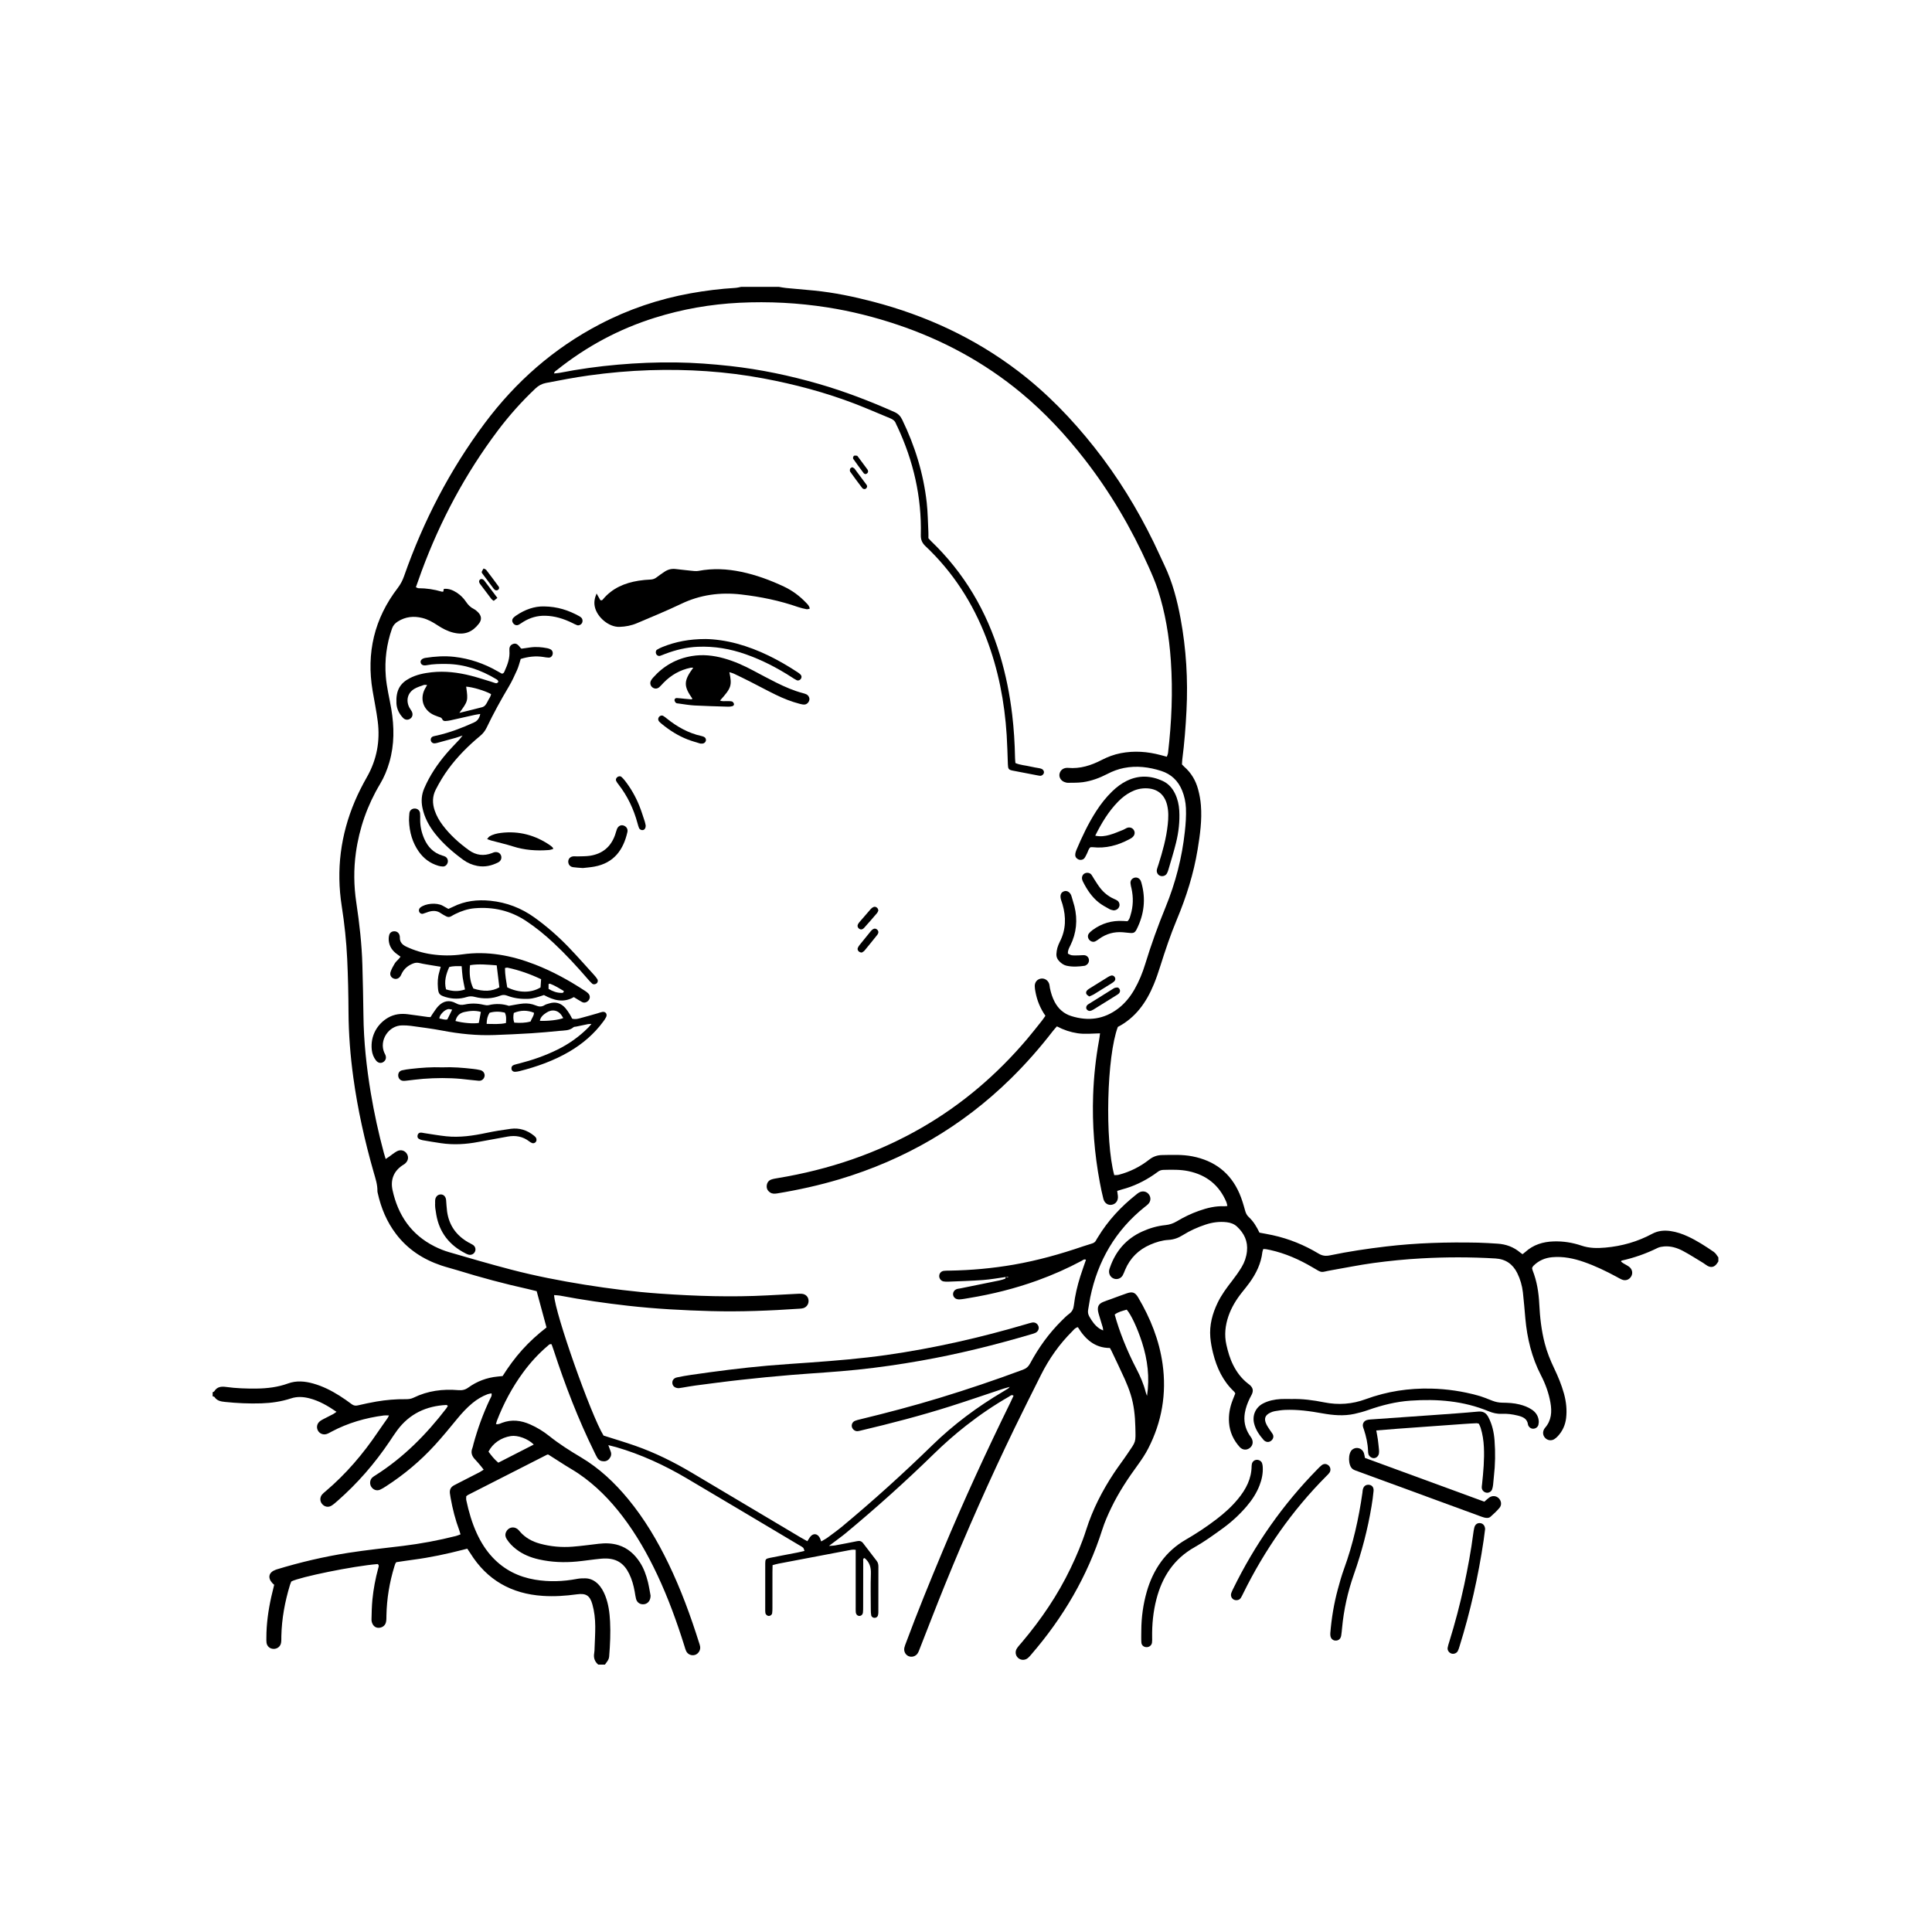 <?xml version="1.0" encoding="UTF-8"?>
<!-- Uploaded to: SVG Find, www.svgrepo.com, Generator: SVG Find Mixer Tools -->
<svg fill="#000000" width="800px" height="800px" version="1.1" viewBox="144 144 512 512" xmlns="http://www.w3.org/2000/svg">
 <g>
  <path d="m598.18 475.77c-2.211-1.512-4.453-2.977-6.891-4.102-1.465-0.676-2.984-1.195-4.586-1.426-1.691-0.246-3.336-0.09-4.856 0.73-3.879 2.09-8.031 3.269-12.41 3.656-2.133 0.191-4.238 0.188-6.34-0.527-2.367-0.805-4.848-1.195-7.375-1.113-2.828 0.09-5.387 0.875-7.516 2.816-0.215 0.195-0.457 0.367-0.711 0.57-0.227-0.16-0.434-0.277-0.605-0.422-1.742-1.477-3.773-2.231-6.039-2.367-1.723-0.102-3.445-0.23-5.168-0.266-8.16-0.168-16.305 0.055-24.418 1.02-4.969 0.59-9.906 1.324-14.797 2.344-1.125 0.23-2.023 0.141-3.027-0.465-3.797-2.281-7.863-3.945-12.203-4.887-1.152-0.25-2.324-0.449-3.465-0.664-0.754-1.578-1.613-3.008-2.856-4.152-0.555-0.516-0.797-1.113-0.988-1.828-0.406-1.484-0.852-2.984-1.461-4.394-2.383-5.5-6.613-8.699-12.473-9.848-2.66-0.52-5.332-0.387-8.004-0.344-1.301 0.02-2.398 0.395-3.445 1.215-2.414 1.891-5.117 3.246-8.098 4.019-0.379 0.098-0.785 0.066-1.16 0.086-2.519-9.273-1.98-31.547 0.953-39.277 4.684-2.43 7.562-6.492 9.539-11.297 0.656-1.594 1.211-3.231 1.727-4.871 1.309-4.141 2.684-8.258 4.363-12.27 2.508-6 4.465-12.168 5.516-18.602 0.637-3.883 1.18-7.777 0.863-11.719-0.109-1.414-0.371-2.832-0.742-4.203-0.625-2.348-1.832-4.379-3.684-5.996-0.215-0.191-0.406-0.414-0.59-0.598 0.031-0.492 0.035-0.91 0.086-1.32 0.559-4.312 0.898-8.637 1.113-12.977 0.414-8.184-0.07-16.297-1.562-24.348-0.902-4.867-2.137-9.637-4.281-14.133-0.973-2.039-1.883-4.109-2.875-6.141-4.352-8.902-9.512-17.305-15.668-25.086-5.965-7.547-12.605-14.426-20.285-20.27-11.527-8.77-24.41-14.707-38.379-18.359-5.125-1.34-10.309-2.418-15.586-2.949-2.484-0.246-4.977-0.449-7.465-0.684-0.645-0.059-1.281-0.195-1.918-0.297h-10.004c-0.52 0.098-1.039 0.242-1.562 0.273-3.984 0.238-7.934 0.73-11.863 1.438-8.434 1.523-16.461 4.242-24.051 8.207-12.188 6.363-22.254 15.215-30.465 26.203-9.266 12.398-16.289 25.98-21.398 40.57-0.398 1.133-0.934 2.152-1.668 3.113-6.219 8.098-8.352 17.211-6.656 27.246 0.457 2.695 1.012 5.379 1.359 8.09 0.664 5.231-0.25 10.172-2.883 14.797-1.176 2.066-2.262 4.195-3.188 6.379-3.785 8.922-4.969 18.188-3.473 27.785 0.727 4.644 1.23 9.324 1.449 14.02 0.223 4.695 0.324 9.402 0.348 14.102 0.035 5.785 0.484 11.539 1.27 17.262 1.164 8.5 3.031 16.859 5.387 25.105 0.473 1.656 1.039 3.289 1.004 5.047-0.004 0.176 0.047 0.352 0.086 0.527 0.871 3.941 2.394 7.598 4.848 10.828 3.09 4.07 7.176 6.727 11.969 8.344 1.406 0.473 2.856 0.828 4.277 1.266 6.195 1.914 12.453 3.598 18.785 4.996 0.746 0.168 1.492 0.363 2.238 0.551 0.875 3.231 1.727 6.379 2.609 9.617-2.328 1.809-4.488 3.754-6.438 5.926-1.953 2.172-3.664 4.523-5.195 6.953-0.527 0.055-0.941 0.102-1.352 0.137-2.852 0.277-5.445 1.254-7.758 2.926-0.832 0.605-1.633 0.754-2.641 0.672-4.102-0.352-8.082 0.16-11.82 1.988-0.672 0.328-1.344 0.418-2.066 0.406-2.625-0.035-5.234 0.188-7.82 0.629-1.637 0.277-3.266 0.637-4.887 1.012-0.637 0.145-1.129 0.074-1.656-0.324-1.047-0.785-2.121-1.535-3.231-2.238-2.172-1.371-4.449-2.519-6.938-3.219-2.227-0.629-4.473-0.832-6.672-0.031-2.731 0.992-5.543 1.328-8.414 1.359-2.68 0.023-5.356-0.059-8.016-0.43-1.254-0.172-2.379-0.082-3.125 1.133-0.082 0.137-0.297 0.188-0.449 0.277v1.074c0.168 0.055 0.406 0.066 0.484 0.18 0.672 1.004 1.656 1.188 2.777 1.305 3.203 0.336 6.41 0.484 9.629 0.379 2.691-0.086 5.332-0.473 7.894-1.316 1.637-0.539 3.293-0.43 4.926 0 2.57 0.672 4.82 1.98 7.117 3.559-0.359 0.246-0.605 0.453-0.887 0.605-0.84 0.441-1.699 0.863-2.539 1.301-0.316 0.168-0.637 0.332-0.918 0.543-0.836 0.637-1.059 1.664-0.57 2.543 0.438 0.785 1.379 1.184 2.301 0.891 0.449-0.141 0.863-0.398 1.281-0.621 4.359-2.316 9.023-3.664 13.898-4.297 0.395-0.051 0.797-0.004 1.34-0.004-0.16 0.312-0.238 0.523-0.363 0.699-0.848 1.223-1.723 2.422-2.555 3.656-3.945 5.859-8.496 11.18-13.891 15.754-0.316 0.266-0.648 0.527-0.918 0.848-0.613 0.73-0.609 1.75-0.031 2.465 0.66 0.812 1.672 1.027 2.551 0.473 0.551-0.348 1.043-0.789 1.531-1.219 5.32-4.648 9.906-9.945 13.852-15.805 0.664-0.988 1.305-1.996 2.016-2.949 3.238-4.363 7.668-6.434 13.02-6.699 0.09-0.004 0.188 0.105 0.395 0.223-0.145 0.238-0.266 0.488-0.434 0.711-5.297 6.898-11.34 13-18.727 17.688-0.301 0.191-0.613 0.379-0.871 0.613-0.656 0.613-0.754 1.707-0.266 2.457 0.527 0.805 1.457 1.145 2.328 0.762 0.539-0.238 1.047-0.559 1.547-0.883 4.777-3.082 9.109-6.707 12.941-10.898 2.047-2.238 3.977-4.59 5.898-6.934 1.25-1.527 2.57-2.973 4.09-4.227 1.203-0.992 2.523-1.789 3.981-2.348 0.312-0.121 0.66-0.152 1.074-0.242 0.176 0.684-0.207 1.117-0.418 1.562-1.809 3.828-3.246 7.793-4.363 11.875-0.098 0.344-0.137 0.711-0.273 1.031-0.504 1.211-0.145 2.188 0.727 3.078 0.539 0.551 1.027 1.16 1.527 1.75 0.227 0.266 0.434 0.555 0.727 0.922-0.402 0.25-0.719 0.488-1.066 0.672-1.906 0.984-3.812 1.953-5.719 2.926-0.371 0.191-0.742 0.383-1.109 0.578-0.832 0.449-1.164 1.152-1.059 2.074 0.051 0.414 0.117 0.828 0.191 1.234 0.523 2.934 1.254 5.812 2.301 8.605 0.121 0.328 0.203 0.672 0.324 1.066-0.449 0.16-0.828 0.332-1.219 0.434-4.621 1.168-9.297 2.039-14.02 2.621-4.84 0.594-9.699 1.09-14.516 1.844-6.41 1.004-12.723 2.488-18.934 4.379-0.117 0.035-0.227 0.082-0.336 0.121-1.762 0.648-2.137 2.047-0.906 3.449 0.156 0.176 0.344 0.324 0.551 0.516-0.25 1.047-0.523 2.082-0.754 3.117-0.805 3.613-1.32 7.254-1.316 10.969 0 0.418-0.02 0.836 0.035 1.25 0.133 0.957 0.863 1.602 1.812 1.648 1.008 0.047 1.879-0.605 2.047-1.617 0.098-0.586 0.059-1.184 0.074-1.785 0.105-4.613 0.938-9.105 2.277-13.508 0.102-0.336 0.25-0.66 0.367-0.957 2.301-1.188 16.32-4.082 22.887-4.613 0.453 0.328 0.238 0.754 0.137 1.133-0.734 2.707-1.254 5.453-1.531 8.238-0.176 1.773-0.211 3.562-0.246 5.344-0.012 0.449 0.141 0.953 0.379 1.336 0.402 0.648 1.074 0.953 1.844 0.816 0.832-0.145 1.426-0.66 1.617-1.48 0.133-0.57 0.105-1.18 0.117-1.773 0.09-4.434 0.812-8.762 2.109-12.992 0.07-0.227 0.137-0.453 0.223-0.676 0.039-0.105 0.125-0.203 0.281-0.441 1.41-0.207 2.926-0.449 4.449-0.648 4.488-0.586 8.906-1.527 13.289-2.66 0.336-0.086 0.68-0.172 1.074-0.273 0.293 0.438 0.562 0.816 0.812 1.211 4.422 7.113 10.902 10.75 19.184 11.297 3.039 0.203 6.066 0 9.078-0.414 2.402-0.332 3.422 0.336 4.074 2.641 0.539 1.898 0.75 3.859 0.766 5.824 0.012 1.906-0.105 3.805-0.176 5.707-0.016 0.473-0.016 0.957-0.102 1.426-0.223 1.219 0.133 2.223 1.059 3.027h1.789c0.457-0.672 1.043-1.219 1.117-2.152 0.25-3.09 0.402-6.184 0.242-9.273-0.121-2.324-0.414-4.625-1.273-6.812-0.465-1.176-1.055-2.266-1.961-3.16-0.934-0.91-2.039-1.445-3.352-1.465-0.711-0.012-1.438 0.016-2.133 0.145-3.719 0.707-7.445 0.84-11.184 0.211-4.359-0.734-8.125-2.613-11.184-5.848-1.777-1.879-3.129-4.039-4.211-6.379-1.305-2.828-2.156-5.793-2.805-8.828-0.07-0.332-0.012-0.695-0.012-1.043 0.16-0.125 0.289-0.262 0.441-0.344 6.996-3.566 13.996-7.129 21-10.691 0.051-0.023 0.117-0.031 0.172-0.031 0.059 0 0.117 0.016 0.152 0.02 1.523 0.973 3.023 1.941 4.527 2.887 1.16 0.73 2.359 1.395 3.488 2.168 4.527 3.078 8.309 6.938 11.613 11.27 3.699 4.848 6.695 10.117 9.281 15.629 2.836 6.047 5.113 12.305 7.113 18.668 0.16 0.508 0.293 1.039 0.527 1.512 0.418 0.832 1.402 1.215 2.281 0.957 0.906-0.262 1.547-1.273 1.387-2.227-0.059-0.352-0.176-0.691-0.289-1.031-2.258-7.16-4.836-14.191-8.105-20.953-2.938-6.074-6.359-11.848-10.664-17.074-3.586-4.348-7.644-8.188-12.508-11.074-2.922-1.734-5.777-3.543-8.438-5.668-1.535-1.23-3.215-2.254-5.023-3.055-2.434-1.078-4.898-1.391-7.457-0.434-0.469 0.176-0.945 0.488-1.629 0.332 0.098-0.316 0.156-0.59 0.25-0.848 1.762-4.578 4.051-8.879 6.953-12.832 1.91-2.602 4.07-4.973 6.539-7.062 0.258-0.215 0.484-0.551 1.008-0.395 0.172 0.492 0.379 1.039 0.559 1.594 3.012 9.23 6.488 18.273 10.781 26.992 0.238 0.48 0.457 0.969 0.73 1.43 0.277 0.473 0.68 0.828 1.246 0.938 0.75 0.145 1.438 0.012 1.945-0.594 0.492-0.578 0.684-1.238 0.383-1.988-0.191-0.473-0.359-0.953-0.613-1.648 0.836 0.211 1.457 0.352 2.066 0.527 6.609 1.918 12.812 4.785 18.727 8.277 9.891 5.844 19.75 11.734 29.625 17.609 0.406 0.242 0.848 0.457 1.203 0.766 0.18 0.152 0.215 0.48 0.367 0.855-0.762 0.176-1.387 0.336-2.019 0.457-2.394 0.469-4.793 0.906-7.184 1.391-1.059 0.211-1.195 0.371-1.199 1.426-0.016 4.227-0.004 8.453-0.004 12.68 0 0.176 0.012 0.359 0.047 0.535 0.082 0.395 0.5 0.734 0.891 0.746 0.395 0.016 0.84-0.312 0.898-0.719 0.066-0.469 0.074-0.945 0.074-1.426 0.004-3.152 0-6.312 0.004-9.465 0-0.59 0.02-1.18 0.035-1.855 0.586-0.152 1.09-0.312 1.605-0.406 6.137-1.176 12.27-2.344 18.41-3.5 0.613-0.117 1.246-0.293 2.012-0.156v1.848 13.219c0 0.48-0.016 0.953 0.02 1.426 0.051 0.641 0.469 1.047 0.996 1.027 0.465-0.02 0.852-0.371 0.91-0.934 0.055-0.527 0.051-1.066 0.051-1.602 0.004-3.988 0-7.981 0.016-11.965 0-0.312-0.141-0.75 0.367-0.832 1.301 1.078 1.723 2.422 1.668 4.102-0.109 3.211-0.035 6.43-0.023 9.645 0 0.473 0.023 0.953 0.109 1.414 0.074 0.43 0.508 0.707 0.926 0.676 0.387-0.023 0.699-0.215 0.832-0.574 0.102-0.273 0.125-0.578 0.133-0.875 0.012-4.051 0-8.098 0.012-12.148 0-0.559-0.109-1.055-0.457-1.496-1.203-1.551-2.402-3.109-3.586-4.676-0.406-0.539-0.891-0.695-1.559-0.559-1.98 0.406-3.969 0.785-5.953 1.152-0.379 0.07-0.766 0.059-1.547 0.109 0.59-0.438 0.867-0.641 1.137-0.848 1.137-0.867 2.309-1.688 3.406-2.602 8.016-6.664 15.773-13.617 23.23-20.902 2.731-2.672 5.586-5.184 8.586-7.535 3.613-2.832 7.402-5.406 11.387-7.688 0.312-0.18 0.625-0.586 1.176-0.23-0.25 0.551-0.484 1.082-0.742 1.605-6.402 13.035-12.473 26.219-18.07 39.621-3.352 8.016-6.641 16.055-9.668 24.199-0.168 0.441-0.352 0.891-0.457 1.352-0.211 0.934 0.258 1.859 1.066 2.231 0.875 0.402 1.969 0.082 2.492-0.785 0.242-0.402 0.398-0.863 0.57-1.305 2.203-5.586 4.348-11.203 6.613-16.766 5.723-14.055 11.855-27.93 18.48-41.59 2.289-4.711 4.637-9.391 6.984-14.07 2.152-4.289 4.883-8.168 8.293-11.559 0.406-0.406 0.746-0.926 1.484-1.09 1.934 3.176 4.488 5.523 8.488 5.516 0.156 0.277 0.281 0.473 0.383 0.691 1.195 2.527 2.418 5.043 3.566 7.594 0.586 1.301 1.109 2.637 1.535 3.988 0.887 2.801 1.184 5.707 1.254 8.629 0.109 4.324 0.207 3.719-2.074 7.117-1.16 1.727-2.434 3.379-3.586 5.117-3.102 4.684-5.648 9.645-7.356 15.02-1.117 3.516-2.555 6.918-4.156 10.246-3.394 7.074-7.769 13.508-12.812 19.496-0.457 0.543-0.953 1.066-1.359 1.652-0.594 0.852-0.449 1.941 0.277 2.59 0.734 0.656 1.812 0.68 2.609 0.016 0.316-0.262 0.586-0.594 0.855-0.906 8.469-9.805 14.914-20.746 18.848-33.137 0.629-1.977 1.477-3.894 2.379-5.769 1.945-4.035 4.402-7.758 7.043-11.371 1.012-1.391 1.98-2.84 2.762-4.367 3.606-7.039 4.887-14.508 3.793-22.344-0.887-6.34-3.231-12.168-6.473-17.648-0.797-1.352-1.512-1.605-2.977-1.109-1.406 0.48-2.797 1.012-4.191 1.523-0.727 0.266-1.465 0.492-2.176 0.801-1.117 0.484-1.484 1.203-1.285 2.43 0.059 0.352 0.16 0.695 0.262 1.039 0.324 1.082 0.664 2.16 0.984 3.246 0.059 0.207 0.059 0.43 0.109 0.816-0.418-0.207-0.695-0.312-0.934-0.469-1.223-0.816-2.035-1.98-2.742-3.238-0.336-0.598-0.434-1.199-0.293-1.883 0.215-1.047 0.324-2.117 0.539-3.164 1.996-9.68 6.672-17.75 14.426-23.965 0.324-0.262 0.676-0.5 0.957-0.801 0.715-0.766 0.746-1.805 0.117-2.602-0.605-0.766-1.676-0.953-2.574-0.434-0.258 0.145-0.488 0.336-0.719 0.523-4.055 3.199-7.523 6.934-10.203 11.371-0.156 0.258-0.328 0.5-0.457 0.766-0.227 0.469-0.613 0.707-1.09 0.852-0.797 0.246-1.594 0.484-2.379 0.754-5.977 2.047-12.035 3.742-18.27 4.832-5.703 0.996-11.441 1.508-17.227 1.598-0.473 0.004-0.957 0-1.426 0.066-0.699 0.105-1.168 0.68-1.176 1.359-0.012 0.648 0.457 1.293 1.125 1.43 0.402 0.082 0.832 0.086 1.246 0.07 3.094-0.133 6.188-0.211 9.273-0.441 2.004-0.152 3.988-0.52 5.984-0.797-0.055 0.156-0.059 0.414-0.156 0.449-0.5 0.188-1.012 0.352-1.535 0.465-3.438 0.707-6.879 1.402-10.312 2.098-0.348 0.07-0.715 0.086-1.043 0.215-1.059 0.422-1.246 1.797-0.309 2.438 0.312 0.211 0.781 0.297 1.168 0.266 0.828-0.059 1.648-0.223 2.469-0.359 6.176-1.012 12.227-2.527 18.121-4.656 4.035-1.457 7.949-3.188 11.734-5.211 0.316-0.172 0.641-0.527 1.129-0.273-0.52 1.516-1.047 2.961-1.512 4.43-0.789 2.5-1.387 5.047-1.699 7.656-0.109 0.938-0.453 1.668-1.246 2.246-0.715 0.523-1.344 1.176-1.98 1.805-3.371 3.336-6.109 7.141-8.348 11.309-0.449 0.836-1.012 1.359-1.918 1.691-7.305 2.715-14.688 5.211-22.141 7.481-6.941 2.117-13.961 3.961-21.016 5.672-0.465 0.109-0.934 0.223-1.367 0.402-0.648 0.273-0.973 0.984-0.801 1.617 0.172 0.641 0.781 1.133 1.441 1.117 0.293-0.012 0.586-0.09 0.871-0.16 7.992-1.883 15.934-3.953 23.766-6.434 4.707-1.492 9.371-3.109 14.055-4.664 0.488-0.16 0.988-0.289 1.688-0.484-0.25 0.266-0.324 0.371-0.418 0.434-0.453 0.289-0.906 0.562-1.371 0.836-6.797 4.016-13.09 8.695-18.742 14.207-7.633 7.445-15.539 14.59-23.73 21.41-1.281 1.062-2.629 2.047-3.977 3.031-0.52 0.383-1.109 0.676-1.727 1.043-0.141-0.379-0.215-0.66-0.348-0.918-0.648-1.258-1.84-1.34-2.648-0.188-0.223 0.324-0.43 0.656-0.68 1.047-0.672-0.379-1.238-0.68-1.797-1.012-9.617-5.719-19.23-11.445-28.848-17.16-4.769-2.832-9.723-5.289-14.965-7.125-2.746-0.961-5.535-1.789-8.387-2.699-3.305-5.34-12.887-32.426-13.109-37.227 0.527 0.047 1.047 0.039 1.559 0.137 5.965 1.137 11.969 2 18 2.684 7.34 0.828 14.711 1.223 22.094 1.422 7.805 0.207 15.594-0.109 23.383-0.641 0.352-0.023 0.719-0.047 1.055-0.156 0.898-0.297 1.422-1.145 1.34-2.082-0.082-0.934-0.762-1.613-1.754-1.707-0.473-0.047-0.953-0.016-1.426 0.012-2.555 0.133-5.113 0.266-7.668 0.402-9.527 0.508-19.051 0.203-28.555-0.465-6.648-0.465-13.262-1.301-19.852-2.352-6.586-1.055-13.125-2.328-19.574-4.012-5.523-1.438-11.008-3.043-16.488-4.637-1.305-0.379-2.59-0.906-3.805-1.516-6.184-3.113-9.684-8.289-11.125-14.918-0.574-2.656 0.25-4.949 2.602-6.539 0.195-0.133 0.414-0.242 0.598-0.387 0.934-0.73 1.164-1.754 0.609-2.676-0.539-0.898-1.641-1.23-2.656-0.68-0.727 0.395-1.367 0.941-2.051 1.422-0.277 0.195-0.562 0.383-0.918 0.621-0.188-0.625-0.352-1.129-0.488-1.641-1.41-5.231-2.562-10.52-3.457-15.863-1.137-6.816-1.875-13.68-1.949-20.602-0.051-4.402-0.156-8.805-0.277-13.211-0.152-5.602-0.789-11.16-1.621-16.695-0.656-4.387-0.711-8.781-0.102-13.168 0.906-6.504 3.047-12.59 6.422-18.227 1.078-1.797 1.859-3.719 2.445-5.727 1.359-4.676 1.309-9.402 0.508-14.152-0.484-2.871-1.219-5.699-1.449-8.621-0.344-4.336 0.203-8.543 1.641-12.652 0.293-0.84 0.805-1.414 1.543-1.879 2.039-1.293 4.223-1.512 6.519-0.934 1.461 0.367 2.754 1.102 4 1.926 1.301 0.855 2.672 1.582 4.188 1.953 3.059 0.746 5.094-0.207 6.777-2.371 0.82-1.055 0.711-2.09-0.238-3.043-0.332-0.332-0.711-0.656-1.129-0.863-0.883-0.441-1.512-1.102-2.055-1.914-0.637-0.941-1.441-1.75-2.398-2.379-1.055-0.695-2.188-1.152-3.465-1.023-0.07 0.316-0.109 0.523-0.156 0.734-0.172 0-0.297 0.023-0.402-0.004-2.012-0.594-4.062-0.906-6.156-0.906-0.203 0-0.398-0.152-0.695-0.266 0.527-1.484 1.012-2.887 1.527-4.277 4.949-13.371 11.598-25.82 20.176-37.223 3.019-4.004 6.34-7.734 9.984-11.168 0.812-0.766 1.684-1.246 2.777-1.461 3.793-0.742 7.594-1.461 11.426-1.996 5.316-0.734 10.641-1.215 16-1.387 10.148-0.328 20.223 0.309 30.215 2.18 8.324 1.559 16.473 3.723 24.379 6.769 3.109 1.199 6.156 2.543 9.238 3.805 0.699 0.289 1.238 0.684 1.5 1.414 0.102 0.277 0.25 0.539 0.383 0.805 4.254 9.094 6.453 18.641 6.207 28.703-0.031 1.234 0.332 2.102 1.234 2.953 7.273 6.856 12.551 15.059 16.117 24.363 3.18 8.289 4.852 16.914 5.406 25.754 0.16 2.555 0.215 5.113 0.312 7.672 0.051 1.281 0.18 1.477 1.34 1.707 2.215 0.438 4.438 0.855 6.66 1.281 0.176 0.035 0.352 0.074 0.527 0.082 0.488 0.016 0.941-0.344 1.031-0.816 0.074-0.367-0.18-0.828-0.586-1.004-0.215-0.09-0.449-0.156-0.68-0.195-0.762-0.145-1.531-0.246-2.277-0.43-1.309-0.324-2.695-0.363-4.016-0.934-0.035-0.492-0.098-0.961-0.102-1.43-0.066-3.812-0.309-7.609-0.754-11.395-0.637-5.332-1.676-10.57-3.223-15.715-3.512-11.699-9.512-21.891-18.359-30.359-0.211-0.203-0.395-0.438-0.621-0.684 0-0.527 0.023-1.062-0.004-1.598-0.133-2.613-0.152-5.246-0.441-7.84-0.867-7.699-3.117-15.004-6.5-21.977-0.469-0.969-1.09-1.598-2.086-2.039-6.535-2.902-13.191-5.465-20.062-7.445-7.672-2.211-15.461-3.848-23.41-4.731-4.797-0.527-9.598-0.891-14.426-0.953-5.125-0.066-10.23 0.141-15.34 0.59-5.164 0.449-10.289 1.152-15.371 2.152-0.504 0.102-1.02 0.121-1.578 0.18 0.117-0.59 0.551-0.73 0.855-0.977 7.766-6.191 16.359-10.809 25.84-13.777 7.305-2.293 14.781-3.598 22.43-3.981 7.82-0.387 15.594 0.023 23.32 1.23 6.297 0.984 12.469 2.539 18.52 4.57 12.035 4.035 23.02 9.965 32.809 18.07 6.309 5.231 11.855 11.195 16.871 17.652 6.793 8.742 12.348 18.219 16.867 28.309 0.898 2.004 1.789 4.031 2.473 6.117 2.016 6.141 3.039 12.484 3.481 18.914 0.562 8.16 0.203 16.305-0.742 24.418-0.039 0.332-0.203 0.648-0.324 1.023-0.605-0.16-1.117-0.297-1.629-0.434-3.496-0.938-7.027-1.195-10.605-0.5-1.762 0.344-3.43 0.969-5.023 1.793-2.793 1.445-5.707 2.387-8.906 2.098-0.117-0.012-0.238-0.012-0.359-0.004-0.977 0.051-1.703 0.645-1.91 1.566-0.191 0.852 0.312 1.777 1.211 2.152 0.324 0.133 0.691 0.238 1.031 0.238 1.305-0.02 2.625 0.016 3.91-0.156 2.316-0.316 4.488-1.133 6.566-2.211 1.379-0.715 2.82-1.254 4.352-1.559 3.359-0.664 6.637-0.25 9.855 0.777 2.66 0.848 4.492 2.602 5.551 5.176 0.613 1.5 0.945 3.066 1.02 4.684 0.09 2.086-0.059 4.156-0.289 6.231-0.75 6.914-2.473 13.574-5.098 19.996-2.031 4.961-3.844 9.992-5.41 15.113-0.715 2.336-1.637 4.594-2.856 6.723-1.109 1.93-2.481 3.641-4.254 5.008-3.793 2.918-8.004 3.449-12.496 2.031-1.949-0.613-3.406-1.898-4.375-3.723-0.621-1.168-1.004-2.414-1.27-3.699-0.07-0.348-0.074-0.715-0.176-1.055-0.309-0.996-1.215-1.582-2.18-1.445-0.992 0.141-1.672 0.922-1.664 1.996 0.004 0.527 0.102 1.062 0.203 1.594 0.422 2.246 1.273 4.328 2.625 6.262-0.316 0.449-0.605 0.898-0.938 1.316-1.301 1.629-2.578 3.273-3.926 4.863-7.965 9.391-17.195 17.297-27.871 23.457-11.887 6.863-24.688 11.145-38.195 13.383-0.586 0.098-1.184 0.188-1.738 0.387-0.73 0.266-1.125 0.871-1.188 1.641-0.07 0.785 0.289 1.387 0.938 1.805 0.59 0.371 1.215 0.328 1.891 0.215 5.582-0.922 11.098-2.137 16.52-3.762 17.25-5.18 32.391-13.957 45.266-26.586 4.047-3.965 7.773-8.211 11.238-12.695 0.316-0.414 0.68-0.789 1.043-1.215 1.793 0.945 3.586 1.535 5.481 1.824 1.934 0.293 3.879 0.066 5.953 0.023-0.086 0.688-0.156 1.273-0.262 1.848-0.883 4.812-1.395 9.656-1.566 14.547-0.273 7.766 0.344 15.469 1.773 23.102 0.273 1.461 0.57 2.922 0.941 4.359 0.301 1.168 1.23 1.758 2.238 1.57 1.102-0.203 1.754-1.164 1.605-2.387-0.051-0.406-0.109-0.812-0.18-1.281 0.449-0.141 0.832-0.277 1.223-0.379 3.09-0.801 5.914-2.168 8.539-3.961 0.344-0.238 0.684-0.473 1.02-0.73 0.441-0.344 0.934-0.492 1.492-0.504 2.203-0.047 4.398-0.121 6.578 0.332 4.781 0.996 8.172 3.684 10.082 8.195 0.133 0.312 0.172 0.656 0.266 1.039-0.332 0.031-0.57 0.082-0.801 0.07-2.363-0.109-4.606 0.457-6.805 1.238-2.023 0.715-3.953 1.656-5.793 2.754-0.941 0.562-1.91 0.891-3.008 1.004-2.144 0.211-4.203 0.812-6.168 1.703-4.254 1.934-7.039 5.18-8.551 9.562-0.074 0.223-0.168 0.449-0.203 0.68-0.172 1.012 0.379 1.949 1.309 2.258 0.863 0.289 1.82-0.066 2.297-0.91 0.262-0.465 0.43-0.977 0.641-1.473 1.324-3.109 3.566-5.305 6.648-6.641 1.535-0.664 3.141-1.16 4.812-1.254 1.414-0.082 2.641-0.527 3.836-1.281 1.867-1.168 3.879-2.074 5.981-2.769 1.832-0.609 3.703-0.863 5.629-0.637 1.031 0.121 1.98 0.457 2.746 1.176 1.883 1.762 2.906 3.875 2.621 6.523-0.16 1.512-0.637 2.918-1.41 4.195-0.77 1.266-1.633 2.488-2.543 3.656-1.43 1.832-2.812 3.699-3.824 5.805-1.391 2.891-2.203 5.918-1.934 9.148 0.121 1.414 0.387 2.832 0.734 4.211 0.969 3.875 2.609 7.402 5.586 10.188 0.121 0.117 0.188 0.293 0.297 0.473-0.238 0.598-0.484 1.203-0.715 1.812-0.742 1.914-1.094 3.894-0.938 5.945 0.188 2.469 1.168 4.602 2.805 6.422 0.777 0.867 1.883 0.918 2.719 0.246 0.781-0.629 0.961-1.621 0.441-2.57-0.172-0.312-0.406-0.59-0.594-0.887-1.133-1.785-1.535-3.703-1.184-5.805 0.23-1.371 0.707-2.641 1.305-3.875 0.18-0.371 0.406-0.73 0.574-1.109 0.418-0.973 0.25-1.672-0.543-2.402-0.176-0.16-0.379-0.293-0.562-0.438-1.668-1.309-2.91-2.961-3.859-4.852-0.863-1.715-1.391-3.535-1.809-5.402-0.574-2.574-0.301-5.082 0.543-7.559 0.801-2.336 2.074-4.402 3.606-6.328 0.664-0.836 1.352-1.668 1.977-2.535 1.77-2.445 3.062-5.094 3.414-8.141 0.031-0.273 0.16-0.535 0.246-0.801 0.328 0.023 0.57 0.02 0.801 0.059 0.352 0.055 0.699 0.133 1.047 0.207 3.988 0.887 7.684 2.516 11.184 4.586 2.836 1.676 1.953 1.305 4.996 0.777 3.691-0.641 7.367-1.395 11.078-1.906 4.242-0.578 8.508-1.004 12.793-1.238 6.551-0.367 13.09-0.367 19.633 0.023 2.707 0.168 4.578 1.492 5.762 3.863 0.801 1.613 1.293 3.336 1.5 5.113 0.266 2.301 0.438 4.621 0.648 6.926 0.48 5.262 1.688 10.316 4.137 15.047 1.18 2.277 2.055 4.684 2.508 7.227 0.434 2.438 0.293 4.75-1.445 6.727-0.082 0.09-0.141 0.191-0.203 0.293-0.453 0.781-0.371 1.668 0.207 2.316 0.625 0.695 1.613 0.875 2.434 0.395 0.352-0.207 0.672-0.5 0.953-0.797 1.258-1.344 1.988-2.949 2.211-4.777 0.266-2.215 0.02-4.394-0.57-6.539-0.641-2.301-1.551-4.5-2.578-6.644-1.027-2.152-1.926-4.352-2.519-6.672-0.883-3.414-1.27-6.902-1.445-10.414-0.152-3.055-0.625-6.035-1.754-8.891-0.086-0.215-0.109-0.453-0.152-0.637 0.082-0.168 0.121-0.277 0.188-0.379 0.066-0.102 0.145-0.188 0.23-0.273 1.375-1.344 3.031-2.055 4.941-2.223 2.906-0.258 5.684 0.324 8.402 1.273 2.988 1.043 5.824 2.41 8.605 3.91 0.473 0.258 0.934 0.539 1.426 0.746 0.969 0.402 1.941 0.059 2.469-0.82 0.504-0.84 0.316-1.906-0.52-2.551-0.469-0.359-1.02-0.609-1.523-0.922-0.23-0.141-0.438-0.316-0.637-0.465 0.074-0.168 0.086-0.25 0.121-0.258 3.324-0.742 6.516-1.855 9.566-3.367 0.516-0.25 1.133-0.344 1.719-0.395 1.777-0.145 3.445 0.367 4.977 1.18 1.832 0.973 3.586 2.109 5.367 3.184 0.406 0.246 0.77 0.57 1.184 0.797 1.02 0.543 1.883 0.281 2.559-0.742 0.102-0.152 0.191-0.301 0.293-0.449v-1.074c-0.387-0.465-0.633-1.051-1.215-1.449zm-318.79 48.797c1.809-0.277 4.523 0.707 6.066 2.254-3.148 1.605-6.258 3.199-9.395 4.805-1.066-0.891-1.859-1.906-2.606-2.922 1.113-2.203 3.344-3.738 5.934-4.137zm163.2-33.496c1.148 1.266 2.856 4.938 4.062 8.691 1.473 4.59 2.062 9.273 1.324 14.148-0.117-0.316-0.262-0.625-0.344-0.945-0.555-2.207-1.457-4.273-2.508-6.281-2.453-4.707-4.508-9.879-5.715-14.312 0.934-0.738 2.09-0.973 3.18-1.301zm-32.031-8.664h0.695c-0.234 0.281-0.461 0.09-0.695 0z"/>
  <path d="m274.29 324.7c-1.824-0.551-3.629-1.148-5.473-1.621-3.422-0.875-6.898-1.305-10.434-0.918-2.019 0.223-4.004 0.629-5.824 1.582-2.535 1.32-3.672 3.219-3.5 6.648 0.07 1.457 0.715 2.762 1.734 3.836 0.559 0.594 1.305 0.656 1.941 0.215 0.594-0.406 0.762-1.176 0.387-1.91-0.188-0.367-0.469-0.691-0.656-1.062-0.953-1.883-0.422-3.891 1.379-4.941 0.762-0.441 1.633-0.699 2.469-1.004 0.227-0.082 0.516 0 0.871 0.004-0.277 0.492-0.492 0.848-0.676 1.219-1.09 2.281-0.523 4.707 1.527 6.191 0.609 0.441 1.355 0.73 2.074 0.984 0.453 0.156 0.902 0.191 1.117 0.727 0.152 0.371 0.527 0.457 0.902 0.422 0.414-0.035 0.832-0.082 1.234-0.172 2.144-0.473 4.293-0.969 6.438-1.445 0.449-0.102 0.902-0.152 1.473-0.246-0.227 1.133-0.715 1.812-1.672 2.254-3.144 1.441-6.363 2.664-9.738 3.441-0.348 0.082-0.707 0.125-1.043 0.238-0.52 0.172-0.754 0.621-0.641 1.117 0.105 0.473 0.539 0.785 1.062 0.734 0.238-0.02 0.469-0.082 0.699-0.141 1.605-0.434 3.215-0.871 4.812-1.32 0.504-0.141 0.992-0.328 1.832-0.609-0.434 0.543-0.621 0.816-0.836 1.055-1.133 1.223-2.316 2.398-3.394 3.664-2.41 2.816-4.469 5.859-5.934 9.289-0.707 1.648-0.836 3.324-0.488 5.062 0.523 2.629 1.758 4.914 3.41 6.988 2.133 2.672 4.695 4.887 7.445 6.898 1.117 0.816 2.379 1.344 3.742 1.602 1.961 0.363 3.789-0.066 5.523-0.957 0.77-0.398 1.02-1.27 0.648-1.977-0.324-0.625-1.066-0.891-1.84-0.66-0.172 0.051-0.332 0.133-0.5 0.195-2.172 0.836-4.211 0.578-6.09-0.777-2.621-1.891-5.004-4.031-6.957-6.621-0.902-1.195-1.641-2.481-2.121-3.906-0.629-1.883-0.645-3.703 0.289-5.531 0.977-1.914 2.07-3.742 3.344-5.477 2.414-3.281 5.269-6.137 8.395-8.73 0.75-0.621 1.32-1.324 1.742-2.211 1.773-3.703 3.75-7.301 5.848-10.828 0.852-1.426 1.547-2.949 2.227-4.465 0.406-0.91 0.637-1.906 0.957-2.91 1.969-0.613 3.949-0.848 5.984-0.527 0.469 0.074 0.941 0.168 1.414 0.176 0.516 0.016 0.918-0.332 1.043-0.812 0.152-0.555-0.051-1.117-0.539-1.379-0.258-0.137-0.543-0.238-0.832-0.297-1.527-0.312-3.062-0.434-4.613-0.207-0.762 0.109-1.527 0.215-2.246 0.324-0.137-0.117-0.246-0.176-0.312-0.266-0.75-1.012-1.246-1.258-2.004-0.953-0.797 0.324-0.953 0.992-0.891 1.758 0.152 1.91-0.465 3.637-1.238 5.324-0.137 0.301-0.215 0.707-0.77 0.754-0.336-0.191-0.75-0.418-1.16-0.648-3.551-2.039-7.352-3.34-11.43-3.805-2.562-0.289-5.113-0.121-7.648 0.273-0.898 0.141-1.387 0.641-1.285 1.195 0.105 0.613 0.672 0.926 1.559 0.754 1.77-0.336 3.551-0.363 5.336-0.336 4.769 0.059 9.098 1.598 13.148 4.027 0.152 0.09 0.316 0.191 0.414 0.328 0.086 0.125 0.172 0.387 0.105 0.457-0.133 0.152-0.379 0.324-0.551 0.297-0.406-0.062-0.793-0.242-1.191-0.363zm-0.867 4.805c-0.242 0.48-0.484 0.969-0.816 1.375-0.207 0.258-0.555 0.465-0.871 0.543-1.891 0.5-3.793 0.953-5.996 1.496 2.316-3.144 2.328-3.203 1.797-6.953 1.742 0.117 4.891 1.047 6.602 1.977-0.066 0.586-0.453 1.051-0.715 1.562z"/>
  <path d="m340.39 301.54c5.144 0.59 10.207 1.621 15.121 3.336 0.727 0.25 1.48 0.418 2.238 0.57 0.242 0.051 0.523-0.082 0.84-0.137-0.109-0.766-0.57-1.16-0.973-1.582-1.699-1.785-3.648-3.234-5.879-4.281-3.613-1.699-7.344-3.078-11.262-3.898-3.758-0.789-7.531-0.984-11.336-0.262-0.68 0.133-1.414 0.016-2.117-0.051-1.359-0.125-2.715-0.309-4.074-0.449-1.047-0.109-2.004 0.16-2.871 0.75-0.691 0.469-1.387 0.934-2.035 1.441-0.488 0.383-0.988 0.578-1.617 0.609-1.066 0.047-2.137 0.141-3.188 0.309-3.684 0.59-6.969 1.969-9.43 4.918-0.141 0.168-0.297 0.395-0.715 0.227-0.25-0.449-0.555-0.988-0.992-1.758-0.559 1.32-0.699 2.359-0.484 3.445 0.574 2.856 3.758 5.488 6.535 5.402 1.637-0.051 3.195-0.352 4.676-0.988 3.879-1.656 7.793-3.246 11.598-5.066 5.082-2.465 10.426-3.172 15.965-2.535z"/>
  <path d="m303.88 414.71c0.281-0.383 0.562-0.777 0.762-1.199 0.359-0.797-0.168-1.484-1.012-1.344-0.406 0.066-0.797 0.238-1.195 0.352-1.602 0.453-3.195 0.926-4.805 1.344-0.621 0.16-1.27 0.316-2.016 0.082-0.195-0.367-0.395-0.801-0.645-1.195-0.352-0.551-0.707-1.109-1.133-1.598-1.176-1.336-2.629-1.773-4.348-1.215-0.395 0.133-0.828 0.211-1.164 0.434-0.789 0.508-1.531 0.43-2.352 0.082-1.055-0.441-2.195-0.605-3.324-0.504-1.176 0.105-2.336 0.367-3.793 0.609-1.547-0.516-3.41-0.664-5.32-0.191-0.434 0.105-0.945 0.016-1.395-0.09-1.652-0.395-3.32-0.43-4.957-0.074-0.883 0.191-1.551 0.117-2.344-0.324-1.727-0.957-3.34-0.656-4.695 0.77-0.488 0.516-0.867 1.129-1.281 1.707-0.273 0.383-0.508 0.785-0.777 1.199-0.281-0.016-0.52-0.016-0.746-0.047-1.77-0.242-3.531-0.508-5.301-0.73-1.812-0.227-3.582-0.012-5.184 0.91-2.769 1.594-4.758 4.711-4.328 8.57 0.117 1.023 0.48 1.969 1.117 2.781 0.527 0.664 1.27 0.816 1.891 0.438 0.664-0.406 0.902-1.09 0.625-1.84-0.082-0.223-0.211-0.43-0.309-0.645-1.445-3.258 1.125-7.234 4.719-7.254 0.77-0.004 1.551 0.02 2.312 0.125 2.766 0.387 5.547 0.727 8.289 1.25 4.574 0.875 9.18 1.359 13.836 1.184 3.269-0.121 6.539-0.266 9.805-0.469 2.492-0.156 4.984-0.395 7.465-0.637 1.281-0.125 2.637-0.02 3.719-0.973 0.156-0.137 0.453-0.105 0.684-0.156 1.047-0.223 2.09-0.441 3.144-0.656 0.211-0.039 0.434-0.031 0.918-0.059-0.383 0.449-0.59 0.719-0.828 0.957-2.414 2.43-5.168 4.375-8.238 5.883-3.215 1.582-6.574 2.75-10.039 3.637-0.457 0.117-0.926 0.223-1.375 0.367-0.539 0.176-0.785 0.57-0.719 1.074 0.066 0.488 0.457 0.805 1.02 0.77 0.352-0.02 0.711-0.074 1.059-0.16 4.629-1.168 9.105-2.754 13.246-5.176 3.519-2.07 6.578-4.672 9.012-7.988zm-41.34-0.543c-0.742 0.156-1.379-0.145-2.109-0.262 0.102-0.805 0.578-1.324 1.078-1.789 0.328-0.309 0.762-0.551 1.188-0.68 0.293-0.09 0.664 0.066 1.133 0.125-0.457 0.93-0.863 1.754-1.289 2.606zm8.348 0.926c-1.461 0.242-4.176 0.02-6.188-0.52 0.344-1.375 1.117-2.117 2.418-2.394 1.402-0.297 2.785-0.449 4.316-0.016-0.199 1.051-0.375 2.008-0.547 2.93zm7.191 0.02c-1.672 0.383-3.305 0.238-5.113 0.23 0.02-1.203 0.23-2.098 0.777-2.949 1.32-0.387 2.644-0.363 4.031-0.047 0.457 0.879 0.371 1.793 0.305 2.766zm6.551-0.414c-1.422 0.414-2.856 0.414-4.348 0.309-0.312-0.863-0.289-1.656-0.121-2.57 1.855-0.762 3.562-0.762 5.344-0.055 0.012 0.883-0.645 1.488-0.875 2.316zm2.434-0.168c0.188-1.039 0.918-1.621 1.699-2.141 0.711-0.473 1.5-0.73 2.359-0.539 1.066 0.242 1.641 1.031 2.144 1.945-1.184 0.5-4.07 0.832-6.203 0.734z"/>
  <path d="m247.15 391.77c-0.098 0.336-0.145 0.699-0.145 1.055 0.012 1.523 0.648 2.754 1.809 3.723 0.398 0.332 0.836 0.621 1.336 0.984-0.191 0.242-0.328 0.418-0.473 0.586-0.352 0.398-0.785 0.75-1.059 1.199-0.43 0.707-0.836 1.441-1.102 2.215-0.277 0.812 0.09 1.496 0.77 1.773 0.695 0.289 1.402 0.055 1.844-0.637 0.16-0.246 0.262-0.535 0.398-0.797 0.645-1.211 1.641-2.016 2.902-2.516 0.559-0.223 1.098-0.293 1.727-0.141 1.211 0.293 2.453 0.453 3.684 0.672 0.625 0.105 1.254 0.207 1.949 0.316-0.152 0.57-0.262 1.027-0.395 1.477-0.398 1.328-0.453 2.695-0.344 4.066 0.133 1.664 0.402 1.98 2.035 2.481 1.875 0.57 3.758 0.57 5.621-0.012 0.715-0.223 1.355-0.227 2.082-0.035 2.301 0.598 4.606 0.543 6.832-0.336 0.672-0.266 1.234-0.195 1.875 0.051 1.742 0.664 3.562 0.883 5.43 0.816 1.457-0.051 2.793-0.539 4.219-1.008 2.516 1.344 5.133 2.18 7.926 0.539 0.742 0.449 1.43 0.91 2.16 1.301 0.621 0.328 1.301 0.109 1.75-0.441 0.434-0.543 0.434-1.258-0.051-1.793-0.238-0.262-0.527-0.473-0.828-0.672-4.238-2.781-8.645-5.223-13.387-7.055-6.195-2.394-12.559-3.613-19.215-2.66-2.731 0.387-5.453 0.363-8.176-0.035-2.312-0.336-4.516-1.008-6.629-2-1.047-0.492-1.77-1.188-1.727-2.445 0.004-0.23-0.039-0.473-0.117-0.695-0.207-0.598-0.742-0.957-1.367-0.945-0.645 0-1.16 0.352-1.336 0.969zm42.223 13.031c0.168-0.055 0.289-0.141 0.363-0.117 1.32 0.492 2.504 1.246 3.668 1.934-0.004 0.523-0.332 0.508-0.605 0.508-1.203-0.004-2.297-0.383-3.426-1.062v-1.262zm-10.875-4.359c3.023 0.645 5.926 1.648 8.902 3.062-0.055 0.836-0.105 1.535-0.152 2.172-2.481 1.512-5.727 1.496-8.832-0.023-0.262-1.621-0.59-3.293-0.594-5.113 0.258-0.043 0.477-0.137 0.676-0.098zm-2.867-0.613c0.262 2.141 0.484 4.012 0.707 5.828-2 1.094-4.188 1.184-6.891 0.309-0.934-1.906-1.109-3.969-0.883-6.188 2.394-0.379 4.664-0.125 7.066 0.051zm-12.582 0.453c1.066-0.309 2.121-0.246 3.293-0.23 0.09 1.027 0.137 2.023 0.277 3.008 0.141 0.992 0.379 1.977 0.609 3.164-1.754 0.594-3.352 0.504-5.027-0.035-0.543-2.125 0.004-4.016 0.848-5.906z"/>
  <path d="m347.46 505.91c-6.812 0.598-13.598 1.473-20.363 2.457-1.234 0.18-2.469 0.395-3.688 0.656-0.91 0.195-1.355 0.871-1.211 1.672 0.125 0.707 0.75 1.18 1.688 1.184 0.227-0.035 0.578-0.086 0.934-0.141 1.176-0.191 2.344-0.414 3.523-0.57 4.012-0.52 8.016-1.062 12.035-1.5 4.434-0.488 8.871-0.934 13.316-1.293 5.871-0.48 11.75-0.785 17.609-1.402 5.621-0.59 11.211-1.395 16.773-2.383 9.898-1.754 19.648-4.168 29.285-7.019 0.344-0.102 0.691-0.191 1.012-0.344 0.727-0.336 1.066-1.098 0.828-1.758-0.262-0.719-0.922-1.125-1.688-0.977-0.465 0.086-0.922 0.23-1.375 0.367-12.219 3.606-24.602 6.434-37.223 8.23-6.66 0.945-13.355 1.492-20.059 1.98-3.812 0.277-7.609 0.508-11.398 0.84z"/>
  <path d="m549.96 517.57c-0.996-0.68-2.106-1.078-3.269-1.375-1.516-0.387-3.059-0.449-4.606-0.473-0.91-0.016-1.758-0.191-2.602-0.52-1.273-0.5-2.543-1.023-3.859-1.387-4.031-1.113-8.148-1.719-12.328-1.82-5.949-0.145-11.754 0.734-17.34 2.793-3.621 1.336-7.262 1.605-11.043 0.848-2.852-0.574-5.75-0.961-8.68-0.883-0.953 0-1.906-0.047-2.856 0.012-1.613 0.102-3.195 0.414-4.641 1.164-1.969 1.023-2.91 3.117-2.394 5.269 0.414 1.727 1.41 3.129 2.559 4.438 0.074 0.09 0.176 0.16 0.273 0.227 0.523 0.367 1.148 0.359 1.656-0.023 0.578-0.434 0.789-1.125 0.473-1.734-0.191-0.367-0.48-0.68-0.699-1.027-0.352-0.551-0.742-1.082-1.02-1.672-0.68-1.449-0.336-2.379 1.09-3.047 0.371-0.176 0.777-0.324 1.18-0.387 0.875-0.145 1.762-0.289 2.644-0.328 3.352-0.152 6.648 0.316 9.93 0.906 2.832 0.508 5.668 0.766 8.504 0.145 1.215-0.266 2.43-0.594 3.598-1.008 3.664-1.293 7.422-2.238 11.289-2.5 7.074-0.488 14.031 0.059 20.676 2.812 1.113 0.457 2.242 0.734 3.465 0.676 1.43-0.07 2.856 0.121 4.246 0.465 1.309 0.324 2.539 0.789 2.734 2.41 0.004 0.059 0.031 0.117 0.051 0.172 0.277 0.609 0.797 0.938 1.406 0.898 0.598-0.039 1.148-0.434 1.301-1.047 0.098-0.395 0.121-0.832 0.059-1.23-0.164-1.207-0.816-2.106-1.797-2.773z"/>
  <path d="m342.78 324.63c2.281 1.16 4.527 2.379 6.832 3.5 2.031 0.992 4.137 1.828 6.332 2.394 0.398 0.102 0.816 0.203 1.219 0.191 0.645-0.016 1.215-0.594 1.328-1.254 0.098-0.551-0.246-1.195-0.805-1.465-0.266-0.125-0.555-0.211-0.84-0.289-2.488-0.645-4.836-1.672-7.129-2.812-2.023-1.004-4.016-2.082-6.012-3.144-2.523-1.352-5.125-2.527-7.891-3.293-2.781-0.77-5.582-1.082-8.473-0.598-4.106 0.684-7.488 2.606-10.238 5.691-0.238 0.262-0.465 0.551-0.621 0.867-0.301 0.625-0.102 1.359 0.434 1.758 0.555 0.414 1.258 0.406 1.805-0.07 0.398-0.352 0.742-0.77 1.113-1.152 2.004-2.062 4.398-3.426 7.227-4.004 0.18-0.035 0.379 0 0.656 0.004-2.574 3.492-2.594 4.852-0.223 8.211-0.086 0.059-0.176 0.176-0.258 0.172-0.594-0.039-1.184-0.102-1.777-0.156-0.711-0.066-1.414-0.16-2.125-0.195-0.332-0.016-0.594 0.25-0.586 0.551 0.012 0.25 0.188 0.555 0.383 0.73 0.152 0.137 0.441 0.137 0.68 0.168 1.414 0.188 2.828 0.449 4.254 0.523 2.969 0.16 5.945 0.227 8.918 0.316 0.352 0.012 0.711-0.039 1.059-0.121 0.316-0.074 0.551-0.336 0.457-0.648-0.07-0.242-0.309-0.559-0.523-0.613-0.453-0.109-0.941-0.07-1.414-0.086-0.57-0.02-1.152 0.109-1.742-0.16 2.996-3.34 3.211-3.945 2.473-7.512 0.5 0.16 0.852 0.23 1.164 0.379 1.445 0.691 2.894 1.387 4.324 2.117z"/>
  <path d="m451.02 373.07c-0.145 0.453-0.316 0.898-0.43 1.359-0.156 0.68 0.191 1.375 0.777 1.633 0.676 0.297 1.512 0.055 1.867-0.574 0.172-0.309 0.301-0.648 0.398-0.988 0.695-2.398 1.449-4.777 2.039-7.199 0.68-2.781 1.012-5.613 0.848-8.488-0.09-1.562-0.434-3.059-1.109-4.469-0.715-1.496-1.777-2.691-3.293-3.387-3.141-1.441-6.312-1.57-9.473-0.047-1.457 0.707-2.727 1.684-3.891 2.805-1.637 1.578-3.023 3.356-4.254 5.262-2.102 3.258-3.742 6.75-5.254 10.312-0.156 0.371-0.273 0.789-0.293 1.195-0.031 0.586 0.293 1.02 0.82 1.266 0.551 0.25 1.27 0.133 1.621-0.344 0.281-0.371 0.457-0.82 0.68-1.238 0.297-0.562 0.379-1.254 0.934-1.648 0.223 0 0.398-0.016 0.574 0 3.43 0.371 6.606-0.465 9.613-2.062 0.262-0.141 0.527-0.277 0.766-0.453 0.734-0.539 0.934-1.34 0.516-2.019-0.387-0.629-1.113-0.867-1.875-0.562-0.328 0.133-0.621 0.367-0.945 0.492-1.215 0.473-2.414 1.012-3.668 1.355-1.125 0.309-2.301 0.5-3.742 0.195 1.707-3.426 3.551-6.457 6.074-9.035 1.008-1.027 2.125-1.906 3.406-2.562 1.234-0.637 2.539-0.973 3.941-0.957 2.961 0.02 4.949 1.582 5.637 4.457 0.406 1.703 0.348 3.422 0.16 5.144-0.379 3.613-1.348 7.098-2.445 10.559z"/>
  <path d="m313.55 557.99c-1.375-2.098-3.16-3.715-5.586-4.488-1.727-0.551-3.508-0.594-5.297-0.387-2.301 0.262-4.602 0.59-6.906 0.77-2.922 0.23-5.82-0.02-8.656-0.797-2.109-0.578-3.965-1.586-5.394-3.285-0.191-0.227-0.387-0.457-0.629-0.629-1.062-0.762-2.438-0.363-2.977 0.836-0.297 0.66-0.195 1.281 0.176 1.863 0.676 1.066 1.547 1.953 2.551 2.719 1.777 1.367 3.812 2.176 5.981 2.664 3.336 0.754 6.715 0.883 10.105 0.559 2.133-0.203 4.246-0.551 6.375-0.746 4.062-0.379 6.102 1.281 7.438 3.996 0.742 1.508 1.18 3.109 1.473 4.75 0.117 0.645 0.188 1.301 0.359 1.93 0.281 1.012 1.16 1.543 2.191 1.379 0.957-0.145 1.656-1.004 1.652-2.273-0.195-1.039-0.395-2.332-0.699-3.602-0.469-1.852-1.098-3.648-2.156-5.258z"/>
  <path d="m474.44 543.11c1.395-1.641 2.562-3.43 3.344-5.453 0.605-1.566 0.957-3.188 0.855-4.887-0.02-0.352-0.066-0.715-0.191-1.043-0.215-0.559-0.84-0.898-1.441-0.855-0.609 0.039-1.109 0.469-1.25 1.094-0.039 0.172-0.059 0.352-0.066 0.527-0.023 3.394-1.508 6.188-3.598 8.73-1.672 2.035-3.617 3.785-5.703 5.379-2.602 1.996-5.332 3.793-8.168 5.438-2.559 1.48-4.731 3.391-6.484 5.777-1.777 2.43-3.012 5.125-3.836 8.004-0.953 3.336-1.422 6.746-1.445 10.219 0 1.074-0.051 2.144 0.016 3.211 0.051 0.805 0.664 1.281 1.445 1.258 0.672-0.016 1.27-0.492 1.371-1.176 0.07-0.469 0.047-0.953 0.039-1.426-0.051-3.41 0.277-6.781 1.129-10.082 1.531-5.953 4.641-10.73 10.156-13.824 2.43-1.367 4.711-3.012 6.977-4.644 2.539-1.797 4.836-3.871 6.852-6.246z"/>
  <path d="m538.64 540.88c-0.43 0.312-0.812 0.684-1.273 1.082-10.559-3.871-21.105-7.734-31.641-11.598-0.105-0.492-0.145-0.91-0.281-1.301-0.453-1.301-1.988-1.754-3.059-0.922-1.215 0.945-1.152 4.289 0.098 5.184 0.191 0.137 0.414 0.242 0.629 0.328 0.387 0.156 0.781 0.289 1.176 0.434 10.5 3.848 21 7.699 31.5 11.547 0.504 0.18 1.004 0.395 1.516 0.523 0.586 0.152 1.234 0.207 1.707-0.215 0.84-0.746 1.688-1.516 2.398-2.383 0.645-0.789 0.438-1.918-0.301-2.578-0.684-0.613-1.68-0.668-2.469-0.102z"/>
  <path d="m536.69 538.34c0.066 0.656 0.664 1.195 1.324 1.25 0.586 0.051 1.188-0.297 1.406-0.887 0.141-0.387 0.215-0.805 0.266-1.215 0.086-0.711 0.121-1.422 0.203-2.133 0.371-3.203 0.422-6.418 0.18-9.621-0.16-2.141-0.613-4.227-1.633-6.168-0.598-1.137-1.395-1.605-2.731-1.48-3.91 0.367-7.828 0.629-11.742 0.91-5.578 0.398-11.16 0.781-16.738 1.176-0.352 0.023-0.715 0.059-1.047 0.172-0.734 0.246-1.133 0.945-0.988 1.684 0.055 0.289 0.176 0.562 0.273 0.852 0.594 1.82 1.008 3.668 1.082 5.586 0.012 0.297 0.023 0.598 0.102 0.883 0.172 0.625 0.867 1.109 1.48 1.078 0.629-0.031 1.211-0.562 1.305-1.254 0.039-0.293 0.051-0.594 0.023-0.891-0.09-0.945-0.188-1.895-0.312-2.832-0.105-0.75-0.262-1.496-0.418-2.367 7.805-0.66 15.516-1.129 23.219-1.719 1.129-0.086 2.258-0.141 3.387-0.191 0.168-0.012 0.336 0.07 0.59 0.133 0.152 0.348 0.352 0.711 0.469 1.098 0.516 1.656 0.77 3.356 0.855 5.09 0.16 3.281-0.137 6.539-0.48 9.793-0.035 0.344-0.109 0.707-0.074 1.055z"/>
  <path d="m496.07 532.34c-0.527-0.453-1.223-0.5-1.805-0.051-0.418 0.328-0.789 0.719-1.164 1.102-9.168 9.336-16.559 19.926-22.309 31.668-0.18 0.371-0.371 0.75-0.5 1.145-0.301 0.941 0.344 1.848 1.305 1.867 0.516 0.012 0.957-0.172 1.223-0.594 0.258-0.398 0.453-0.836 0.664-1.258 5.68-11.512 12.93-21.91 21.992-31.02 0.293-0.293 0.609-0.578 0.84-0.918 0.438-0.613 0.301-1.477-0.246-1.941z"/>
  <path d="m506.74 537.48c-0.852-0.051-1.402 0.406-1.594 1.344-0.047 0.23-0.051 0.473-0.082 0.711-0.977 6.902-2.492 13.668-4.883 20.227-0.648 1.785-1.164 3.617-1.656 5.453-1.008 3.738-1.648 7.543-1.98 11.594 0 0.047-0.016 0.281 0.004 0.52 0.066 0.828 0.574 1.387 1.305 1.441 0.832 0.059 1.438-0.434 1.582-1.34 0.102-0.645 0.16-1.301 0.223-1.949 0.449-4.875 1.508-9.629 3.129-14.238 2.074-5.898 3.664-11.922 4.684-18.086 0.223-1.344 0.418-2.699 0.539-4.062 0.078-0.969-0.461-1.562-1.27-1.613z"/>
  <path d="m256.09 386.15c0.516-0.141 1.004-0.367 1.512-0.52 1.129-0.332 2.215-0.344 3.234 0.395 0.434 0.312 0.922 0.543 1.391 0.805 0.453 0.25 0.902 0.25 1.355-0.016 0.359-0.211 0.719-0.422 1.094-0.605 1.613-0.789 3.301-1.355 5.106-1.512 4.906-0.414 9.453 0.609 13.594 3.34 2.644 1.742 5.074 3.742 7.379 5.898 3.219 3.012 6.195 6.258 9.078 9.594 0.348 0.402 0.711 0.801 1.109 1.152 0.301 0.266 0.832 0.203 1.16-0.066 0.328-0.266 0.434-0.75 0.191-1.129-0.223-0.348-0.48-0.684-0.754-0.988-2.281-2.508-4.519-5.059-6.867-7.5-2.766-2.875-5.769-5.496-9.012-7.836-3.516-2.527-7.41-4.016-11.703-4.453-3.438-0.348-6.769 0.035-9.906 1.605-0.367 0.188-0.75 0.344-1.223 0.555-0.586-0.328-1.047-0.59-1.516-0.848-1.586-0.871-4.543-0.629-5.926 0.484-0.336 0.273-0.465 0.734-0.301 1.117 0.137 0.383 0.586 0.645 1.004 0.527z"/>
  <path d="m536.39 547.66c-0.82-0.145-1.473 0.293-1.688 1.188-0.125 0.52-0.207 1.055-0.277 1.582-0.586 4.543-1.43 9.043-2.383 13.523-1.094 5.117-2.434 10.176-3.984 15.176-0.156 0.508-0.336 1.023-0.418 1.547-0.105 0.664 0.352 1.309 0.984 1.527 0.613 0.207 1.375-0.055 1.699-0.648 0.195-0.363 0.316-0.77 0.438-1.164 2.875-9.215 4.992-18.602 6.41-28.148 0.145-0.996 0.262-2.004 0.395-3.008-0.012-0.824-0.48-1.445-1.176-1.574z"/>
  <path d="m339.29 314.57c-2.883-0.781-5.812-1.18-8.289-1.223-4.297 0.004-7.949 0.699-11.461 2.117-0.492 0.195-0.977 0.438-1.43 0.715-0.332 0.203-0.402 0.754-0.223 1.129 0.191 0.387 0.625 0.625 1.031 0.5 0.453-0.137 0.887-0.344 1.328-0.508 2.793-1.059 5.664-1.77 8.66-1.895 4.394-0.191 8.629 0.539 12.766 2 4.281 1.512 8.277 3.578 12.086 6.035 0.449 0.289 0.898 0.586 1.371 0.82 0.379 0.188 0.84 0.016 1.098-0.336 0.262-0.352 0.25-0.82-0.059-1.137-0.207-0.211-0.438-0.398-0.684-0.559-5.035-3.316-10.336-6.07-16.195-7.66z"/>
  <path d="m443.12 391.21c1.293 0.152 1.629 0.023 2.156-1.039 1.93-3.879 2.402-7.918 1.238-12.121-0.066-0.227-0.125-0.457-0.23-0.672-0.328-0.641-1.008-0.957-1.629-0.781-0.68 0.191-1.113 0.734-1.062 1.457 0.031 0.469 0.16 0.934 0.266 1.395 0.523 2.367 0.469 4.719-0.246 7.043-0.172 0.555-0.273 1.164-0.828 1.641-0.348-0.02-0.754-0.047-1.164-0.066-2.961-0.168-5.644 0.629-8.035 2.371-0.379 0.277-0.746 0.598-1.027 0.969-0.383 0.488-0.297 1.168 0.105 1.648 0.406 0.484 1.062 0.68 1.602 0.414 0.371-0.18 0.711-0.434 1.043-0.676 1.863-1.336 3.934-1.914 6.219-1.738 0.527 0.047 1.059 0.098 1.594 0.156z"/>
  <path d="m424.21 395.22c-0.145 0.508-0.211 1.043-0.246 1.57-0.055 0.82 0.277 1.5 0.867 2.066 0.523 0.504 1.117 0.918 1.824 1.074 1.586 0.352 3.188 0.242 4.785 0.016 0.117-0.016 0.223-0.082 0.328-0.137 0.621-0.312 0.938-0.984 0.781-1.641-0.141-0.594-0.625-1.008-1.285-1.039-0.414-0.02-0.832 0.047-1.246 0.051-0.656 0.012-1.316 0.055-1.961-0.02-0.379-0.047-0.727-0.293-1.043-0.43-0.07-0.887 0.316-1.5 0.629-2.137 1.648-3.34 1.98-6.816 1.098-10.414-0.211-0.867-0.527-1.703-0.746-2.562-0.289-1.137-1.164-1.652-1.91-1.449-0.941 0.258-1.258 1.09-0.887 2.328 0.121 0.398 0.273 0.785 0.387 1.184 0.973 3.379 0.918 6.688-0.715 9.883-0.266 0.531-0.496 1.09-0.66 1.656z"/>
  <path d="m266.28 429.93c1.535 0.145 3.066 0.363 4.609 0.484 0.785 0.059 1.395-0.488 1.527-1.215 0.121-0.684-0.344-1.41-1.098-1.598-0.637-0.156-1.285-0.258-1.934-0.328-2.719-0.309-5.445-0.535-8.168-0.414-2.828-0.105-5.613 0.098-8.395 0.418-0.766 0.09-1.535 0.195-2.289 0.371-0.707 0.172-1.066 0.781-0.996 1.492 0.07 0.695 0.57 1.223 1.258 1.289 0.293 0.023 0.594 0 0.887-0.035 1.477-0.16 2.953-0.371 4.434-0.488 3.394-0.258 6.785-0.293 10.164 0.023z"/>
  <path d="m278.52 445.21c2.086-0.379 4.019-0.059 5.734 1.273 0.23 0.18 0.492 0.336 0.762 0.438 0.527 0.195 1.129-0.223 1.16-0.77 0.023-0.465-0.109-0.734-0.66-1.184-1.793-1.461-3.856-2.121-6.144-1.82-2.176 0.289-4.352 0.637-6.5 1.09-3.508 0.742-7.027 1.266-10.617 0.891-1.945-0.203-3.879-0.555-5.812-0.84-0.348-0.051-0.707-0.16-1.047-0.125-0.367 0.035-0.641 0.289-0.727 0.68-0.082 0.379-0.023 0.746 0.309 0.945 0.293 0.18 0.641 0.312 0.984 0.371 1.637 0.289 3.273 0.559 4.922 0.801 3.332 0.492 6.637 0.293 9.93-0.344 2.559-0.484 5.133-0.941 7.707-1.406z"/>
  <path d="m310.27 364.49c0.188-0.836-0.328-1.547-1.133-1.75-0.684-0.172-1.34 0.211-1.652 1.008-0.191 0.5-0.312 1.023-0.488 1.527-1.113 3.144-3.336 4.996-6.621 5.508-1.109 0.172-2.246 0.133-3.371 0.172-0.414 0.016-0.836-0.07-1.238 0.004-0.918 0.168-1.379 1.008-1.094 1.891 0.188 0.574 0.637 0.875 1.18 0.961 0.762 0.117 1.535 0.141 2.609 0.227 0.828-0.102 1.953-0.172 3.062-0.379 5.242-0.965 7.703-4.516 8.746-9.168z"/>
  <path d="m262.48 465.04c-0.137-0.996-0.168-2.004-0.258-3.008-0.086-0.918-0.66-1.512-1.438-1.496-0.785 0.02-1.371 0.605-1.461 1.5-0.035 0.352-0.004 0.711-0.004 1.066h-0.023c0.016 0.359 0.012 0.715 0.055 1.062 0.074 0.59 0.172 1.176 0.273 1.758 0.832 4.731 3.492 8.074 7.727 10.23 0.262 0.137 0.535 0.266 0.816 0.344 0.742 0.191 1.477-0.191 1.738-0.875 0.242-0.625 0.035-1.305-0.57-1.715-0.395-0.262-0.836-0.441-1.246-0.68-3.184-1.824-5.106-4.535-5.609-8.188z"/>
  <path d="m260.16 373.44c0.395 0.117 0.812 0.195 1.219 0.195 0.621 0 1.09-0.434 1.266-1.059 0.16-0.562-0.082-1.234-0.605-1.535-0.25-0.145-0.543-0.227-0.828-0.312-2.324-0.707-3.836-2.281-4.785-4.453-0.699-1.598-1.082-3.258-1.074-5.008 0-0.594 0.031-1.188-0.035-1.777-0.082-0.707-0.645-1.184-1.316-1.219-0.781-0.039-1.395 0.414-1.508 1.203-0.09 0.645-0.074 1.301-0.105 1.949 0.117 3.203 0.953 5.894 2.559 8.211 1.305 1.863 3.023 3.16 5.215 3.805z"/>
  <path d="m289.42 369.27c0.398-0.031 0.785-0.18 1.184-0.281-0.059-0.188-0.066-0.328-0.141-0.398-0.211-0.207-0.438-0.402-0.68-0.574-3.934-2.699-8.262-3.871-13.023-3.289-1.062 0.133-2.117 0.367-3.047 0.941-0.223 0.137-0.363 0.398-0.621 0.695 0.465 0.168 0.785 0.301 1.125 0.395 1.895 0.516 3.809 0.941 5.68 1.535 3.113 1.004 6.289 1.223 9.523 0.977z"/>
  <path d="m296.94 309.68c0.453 0.152 0.992-0.102 1.246-0.488 0.293-0.453 0.246-1.117-0.121-1.484-0.168-0.168-0.363-0.309-0.57-0.422-2.801-1.547-5.758-2.535-9.309-2.578-2.519-0.07-5.059 0.82-7.379 2.402-0.246 0.168-0.488 0.344-0.695 0.555-0.438 0.438-0.48 0.969-0.145 1.457 0.379 0.551 0.969 0.727 1.559 0.406 0.418-0.223 0.797-0.52 1.203-0.766 1.77-1.078 3.672-1.629 5.758-1.582 2.555 0.051 4.906 0.801 7.176 1.91 0.418 0.203 0.836 0.438 1.277 0.59z"/>
  <path d="m438.05 384.94c0.352 0.195 0.785 0.242 1.055 0.316 0.742-0.016 1.27-0.402 1.5-0.996 0.207-0.52 0.012-1.234-0.484-1.586-0.289-0.203-0.625-0.336-0.953-0.484-1.441-0.648-2.641-1.621-3.602-2.852-0.621-0.789-1.137-1.668-1.691-2.508-0.227-0.348-0.398-0.734-0.66-1.055-0.422-0.516-1.211-0.613-1.789-0.297-0.516 0.281-0.789 0.891-0.66 1.527 0.047 0.227 0.137 0.453 0.242 0.664 1.055 2.09 2.328 4.031 4.176 5.496 0.871 0.695 1.887 1.223 2.867 1.773z"/>
  <path d="m313.33 363.39c0.18 0.465 0.742 0.699 1.18 0.555 0.363-0.121 0.621-0.543 0.609-1.145-0.055-0.262-0.117-0.676-0.242-1.066-0.469-1.41-0.902-2.836-1.457-4.211-0.984-2.438-2.281-4.707-3.914-6.769-0.258-0.324-0.539-0.637-0.855-0.898-0.301-0.246-0.84-0.145-1.137 0.156-0.277 0.277-0.383 0.621-0.211 0.973 0.156 0.316 0.371 0.605 0.59 0.883 2.414 3.094 4.051 6.566 5.066 10.34 0.113 0.391 0.215 0.801 0.371 1.184z"/>
  <path d="m329.88 339.05c-3.438-0.754-6.41-2.43-9.133-4.606-0.324-0.258-0.648-0.523-1.004-0.73-0.363-0.211-0.852-0.055-1.109 0.289-0.262 0.344-0.277 0.82-0.004 1.148 0.188 0.227 0.406 0.43 0.641 0.613 2.117 1.754 4.414 3.219 6.977 4.211 1.16 0.449 2.367 0.766 3.359 1.082 0.332 0 0.453 0.004 0.57 0 0.406-0.023 0.789-0.352 0.887-0.754 0.098-0.406-0.105-0.84-0.508-1.027-0.215-0.094-0.449-0.176-0.676-0.227z"/>
  <path d="m432.76 411.91c0.332-0.012 0.691-0.172 0.984-0.352 2.125-1.305 4.238-2.629 6.352-3.953 0.195-0.125 0.406-0.266 0.539-0.457 0.125-0.18 0.156-0.43 0.188-0.52-0.031-0.574-0.395-0.961-0.812-0.934-0.289 0.02-0.605 0.074-0.84 0.223-2.277 1.402-4.539 2.82-6.797 4.242-0.145 0.09-0.293 0.227-0.371 0.371-0.188 0.328-0.23 0.715 0.023 1.004 0.164 0.199 0.48 0.383 0.734 0.375z"/>
  <path d="m433.82 407.55c1.613-0.984 3.215-1.984 4.812-2.988 0.246-0.156 0.492-0.328 0.691-0.539 0.25-0.277 0.328-0.613 0.156-0.977-0.18-0.387-0.598-0.625-1.02-0.508-0.277 0.074-0.551 0.207-0.797 0.359-1.656 1.02-3.309 2.047-4.961 3.082-0.246 0.156-0.5 0.332-0.68 0.555-0.23 0.293-0.273 0.68-0.047 0.988 0.16 0.215 0.434 0.352 0.691 0.551 0.414-0.191 0.809-0.316 1.152-0.523z"/>
  <path d="m375.47 390.18c-0.258 0.121-0.488 0.332-0.672 0.555-1.02 1.23-2.019 2.473-3.019 3.723-0.18 0.227-0.344 0.484-0.453 0.754-0.23 0.543 0.289 1.23 1.062 1.223 0.168-0.117 0.504-0.262 0.715-0.516 1.137-1.367 2.242-2.75 3.356-4.137 0.109-0.137 0.195-0.297 0.262-0.457 0.141-0.379 0.016-0.695-0.262-0.961-0.293-0.273-0.648-0.344-0.988-0.184z"/>
  <path d="m375.49 384.37c-0.262 0.109-0.516 0.297-0.707 0.508-1.023 1.152-2.019 2.324-3.023 3.492-0.152 0.176-0.281 0.379-0.395 0.586-0.207 0.383-0.098 0.82 0.25 1.113 0.438 0.363 0.926 0.332 1.406-0.195 1.148-1.273 2.277-2.574 3.391-3.879 0.18-0.211 0.273-0.508 0.348-0.648 0.02-0.723-0.703-1.215-1.27-0.977z"/>
  <path d="m369.3 268.21c-0.086 0.246-0.117 0.625 0.016 0.812 1.023 1.441 2.082 2.863 3.152 4.266 0.297 0.387 0.797 0.422 1.082 0.137 0.289-0.289 0.324-0.641 0.086-0.961-1.047-1.426-2.102-2.848-3.168-4.254-0.133-0.172-0.379-0.246-0.613-0.398-0.211 0.137-0.492 0.227-0.555 0.398z"/>
  <path d="m271.23 298.77c0.984 1.336 1.988 2.66 3.004 3.977 0.137 0.176 0.359 0.293 0.605 0.488 0.281-0.227 0.535-0.43 0.973-0.781-1.234-1.637-2.328-3.109-3.445-4.566-0.379-0.492-0.902-0.57-1.215-0.25-0.266 0.266-0.27 0.66 0.078 1.133z"/>
  <path d="m274.84 300.03c0.07 0.098 0.156 0.176 0.246 0.258 0.273 0.238 0.715 0.227 0.973-0.023 0.242-0.242 0.281-0.555 0.098-0.812-1.082-1.484-2.188-2.957-3.305-4.418-0.125-0.16-0.387-0.215-0.695-0.383-0.203 0.344-0.398 0.609-0.5 0.906-0.039 0.121 0.098 0.336 0.203 0.48 0.988 1.332 1.984 2.664 2.981 3.992z"/>
  <path d="m373.23 269.61c0.281 0.121 0.781-0.195 0.828-0.656-0.031-0.098-0.039-0.352-0.172-0.527-0.832-1.152-1.688-2.289-2.539-3.426-0.07-0.09-0.168-0.223-0.258-0.23-0.277-0.023-0.641-0.098-0.812 0.047-0.168 0.137-0.281 0.609-0.176 0.766 0.906 1.309 1.875 2.586 2.828 3.863 0.059 0.082 0.195 0.117 0.301 0.164z"/>
 </g>
</svg>